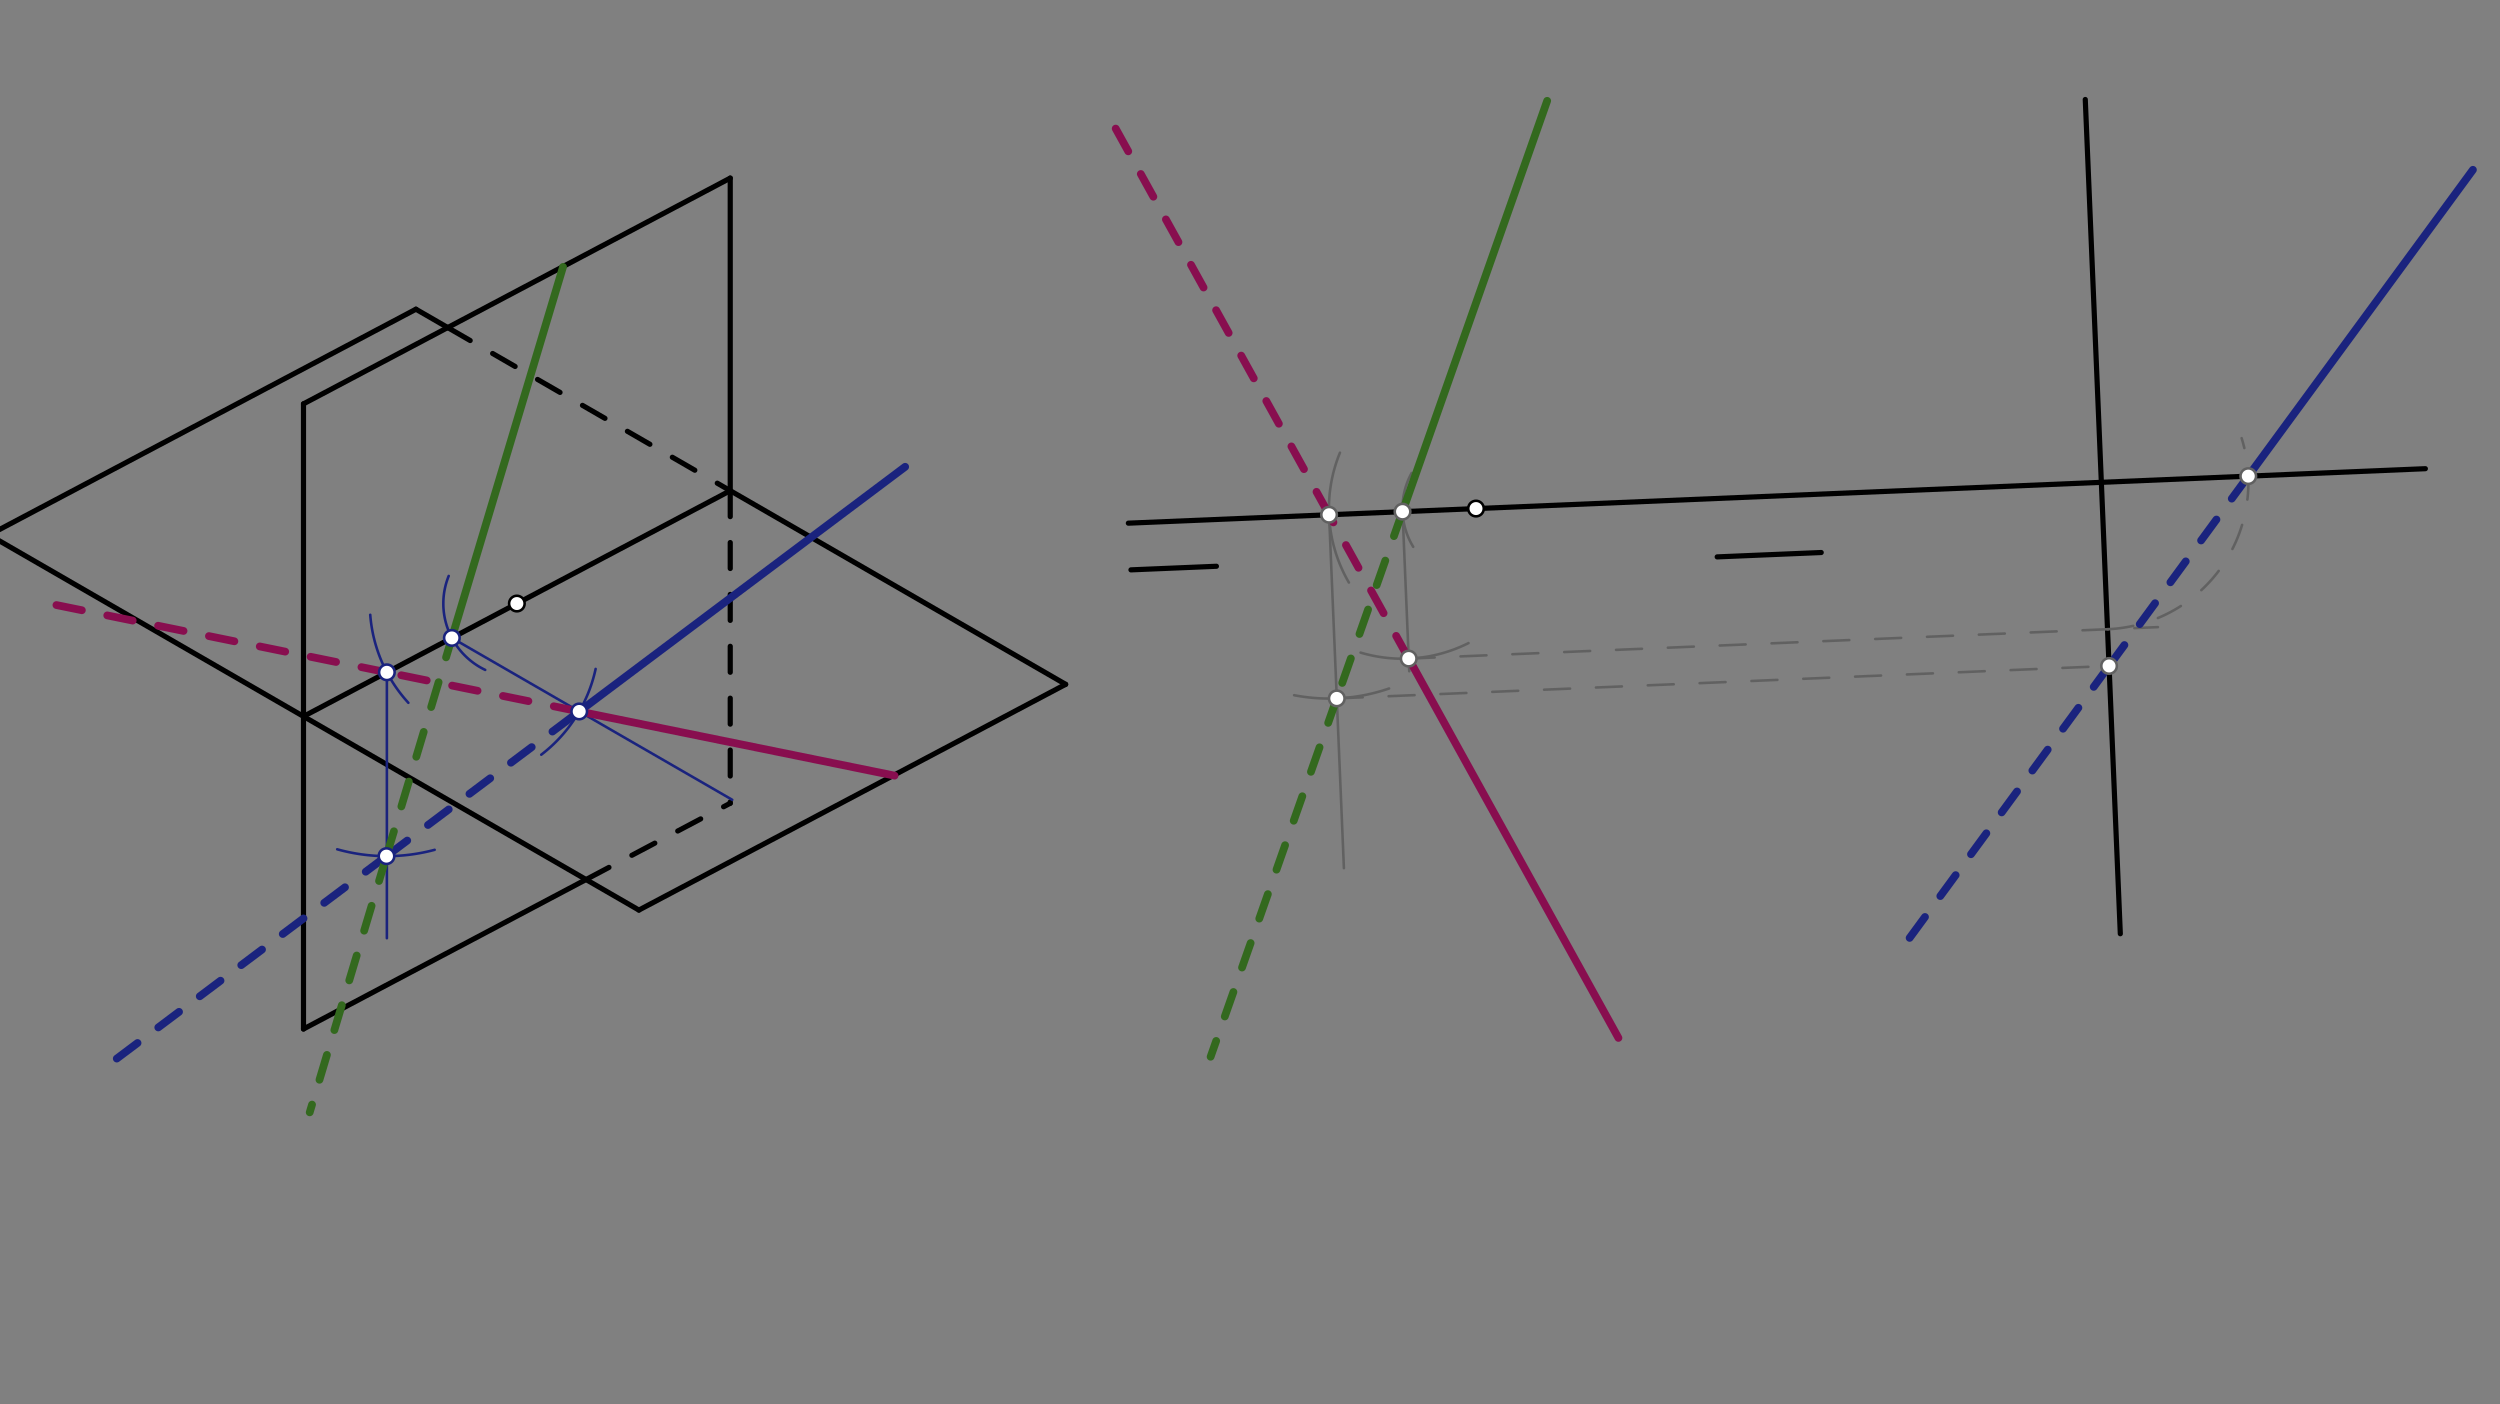<svg xmlns="http://www.w3.org/2000/svg" class="svg--816" height="100%" preserveAspectRatio="xMidYMid meet" viewBox="0 0 963.78 541.417" width="100%"><rect x="0" y="0" width="963.78" height="541.417" fill="#808080" stroke="none"/><defs><marker id="marker-arrow" markerHeight="16" markerUnits="userSpaceOnUse" markerWidth="24" orient="auto-start-reverse" refX="24" refY="4" viewBox="0 0 24 8"><path d="M 0 0 L 24 4 L 0 8 z" stroke="inherit"></path></marker></defs><g class="aux-layer--949"></g><g class="main-layer--75a"><g class="element--733"><line stroke="#000000" stroke-dasharray="none" stroke-linecap="round" stroke-width="1" x1="117" x2="117" y1="396.688" y2="155.688"></line></g><g class="element--733"><line stroke="#000000" stroke-dasharray="none" stroke-linecap="round" stroke-width="1" x1="255" x2="117" y1="82.688" y2="155.688"></line></g><g class="element--733"><line stroke="#000000" stroke-dasharray="none" stroke-linecap="round" stroke-width="1" x1="255" x2="281.515" y1="82.688" y2="68.661"></line></g><g class="element--733"><line stroke="#000000" stroke-dasharray="none" stroke-linecap="round" stroke-width="1" x1="117" x2="7.406" y1="276.188" y2="212.913"></line></g><g class="element--733"><line stroke="#000000" stroke-dasharray="none" stroke-linecap="round" stroke-width="1" x1="7.406" x2="-15.745" y1="212.913" y2="199.547"></line></g><g class="element--733"><line stroke="#000000" stroke-dasharray="none" stroke-linecap="round" stroke-width="1" x1="117" x2="246.304" y1="276.188" y2="350.841"></line></g><g class="element--733"><line stroke="#000000" stroke-dasharray="none" stroke-linecap="round" stroke-width="1" x1="246.304" x2="408.856" y1="350.841" y2="264.853"></line></g><g class="element--733"><line stroke="#000000" stroke-dasharray="none" stroke-linecap="round" stroke-width="2" x1="117" x2="117" y1="396.688" y2="155.688"></line></g><g class="element--733"><line stroke="#000000" stroke-dasharray="none" stroke-linecap="round" stroke-width="2" x1="117" x2="281.515" y1="155.688" y2="68.661"></line></g><g class="element--733"><line stroke="#000000" stroke-dasharray="none" stroke-linecap="round" stroke-width="2" x1="281.515" x2="281.515" y1="68.661" y2="189.161"></line></g><g class="element--733"><line stroke="#000000" stroke-dasharray="none" stroke-linecap="round" stroke-width="2" x1="117" x2="281.515" y1="276.188" y2="189.161"></line></g><g class="element--733"><line stroke="#000000" stroke-dasharray="none" stroke-linecap="round" stroke-width="2" x1="117" x2="225.918" y1="396.688" y2="339.071"></line></g><g class="element--733"><line stroke="#000000" stroke-dasharray="none" stroke-linecap="round" stroke-width="2" x1="-4.17" x2="246.304" y1="206.23" y2="350.841"></line></g><g class="element--733"><line stroke="#000000" stroke-dasharray="none" stroke-linecap="round" stroke-width="2" x1="-4.17" x2="160.345" y1="206.23" y2="119.204"></line></g><g class="element--733"><line stroke="#000000" stroke-dasharray="none" stroke-linecap="round" stroke-width="2" x1="160.345" x2="172.597" y1="119.204" y2="126.277"></line></g><g class="element--733"><line stroke="#000000" stroke-dasharray="none" stroke-linecap="round" stroke-width="2" x1="281.515" x2="410.819" y1="189.161" y2="263.815"></line></g><g class="element--733"><line stroke="#000000" stroke-dasharray="none" stroke-linecap="round" stroke-width="2" x1="246.304" x2="410.819" y1="350.841" y2="263.815"></line></g><g class="element--733"><line stroke="#000000" stroke-dasharray="10" stroke-linecap="round" stroke-width="2" x1="172.597" x2="281.515" y1="126.277" y2="189.161"></line></g><g class="element--733"><line stroke="#000000" stroke-dasharray="10" stroke-linecap="round" stroke-width="2" x1="281.515" x2="281.515" y1="189.161" y2="309.661"></line></g><g class="element--733"><line stroke="#000000" stroke-dasharray="10" stroke-linecap="round" stroke-width="2" x1="225.918" x2="281.515" y1="339.071" y2="309.661"></line></g><g class="element--733"><line stroke="#000000" stroke-dasharray="none" stroke-linecap="round" stroke-width="2" x1="435" x2="935" y1="201.688" y2="180.688"></line></g><g class="element--733"><line stroke="#000000" stroke-dasharray="none" stroke-linecap="round" stroke-width="2" x1="810.094" x2="803.896" y1="185.934" y2="38.356"></line></g><g class="element--733"><line stroke="#000000" stroke-dasharray="none" stroke-linecap="round" stroke-width="2" x1="810.094" x2="817.404" y1="185.934" y2="359.965"></line></g><g class="element--733"><line stroke="#000000" stroke-dasharray="none" stroke-linecap="round" stroke-width="2" x1="436" x2="468.942" y1="219.688" y2="218.304"></line></g><g class="element--733"><line stroke="#000000" stroke-dasharray="none" stroke-linecap="round" stroke-width="2" x1="662" x2="702.097" y1="214.688" y2="213.003"></line></g><g class="element--733"><path d="M 142.731 237.013 A 56.693 56.693 0 0 0 157.421 270.934" fill="none" stroke="#1A237E" stroke-dasharray="none" stroke-linecap="round" stroke-width="1"></path></g><g class="element--733"><line stroke="#1A237E" stroke-dasharray="none" stroke-linecap="round" stroke-width="1" x1="149.144" x2="149.144" y1="259.184" y2="361.688"></line></g><g class="element--733"><path d="M 130.004 327.416 A 70.866 70.866 0 0 0 167.559 327.615" fill="none" stroke="#1A237E" stroke-dasharray="none" stroke-linecap="round" stroke-width="1"></path></g><g class="element--733"><path d="M 172.983 222.037 A 28.346 28.346 0 0 0 187.045 258.255" fill="none" stroke="#1A237E" stroke-dasharray="none" stroke-linecap="round" stroke-width="1"></path></g><g class="element--733"><line stroke="#1A237E" stroke-dasharray="none" stroke-linecap="round" stroke-width="1" x1="174.201" x2="282.283" y1="245.929" y2="308.331"></line></g><g class="element--733"><path d="M 229.62 257.88 A 56.693 56.693 0 0 1 208.665 290.944" fill="none" stroke="#1A237E" stroke-dasharray="none" stroke-linecap="round" stroke-width="1"></path></g><g class="element--733"><line stroke="#1A237E" stroke-dasharray="10" stroke-linecap="round" stroke-width="3" x1="148.995" x2="223.298" y1="330.05" y2="274.276"></line></g><g class="element--733"><line stroke="#1A237E" stroke-dasharray="10" stroke-linecap="round" stroke-width="3" x1="148.995" x2="44.08" y1="330.05" y2="408.801"></line></g><g class="element--733"><line stroke="#1A237E" stroke-dasharray="none" stroke-linecap="round" stroke-width="3" x1="223.298" x2="348.946" y1="274.276" y2="179.961"></line></g><g class="element--733"><line stroke="#880E4F" stroke-dasharray="10" stroke-linecap="round" stroke-width="3" x1="223.298" x2="149.144" y1="274.276" y2="259.184"></line></g><g class="element--733"><line stroke="#880E4F" stroke-dasharray="10" stroke-linecap="round" stroke-width="3" x1="149.144" x2="14.511" y1="259.184" y2="231.783"></line></g><g class="element--733"><line stroke="#880E4F" stroke-dasharray="none" stroke-linecap="round" stroke-width="3" x1="223.298" x2="344.863" y1="274.276" y2="299.016"></line></g><g class="element--733"><line stroke="#33691E" stroke-dasharray="10" stroke-linecap="round" stroke-width="3" x1="148.995" x2="174.201" y1="330.05" y2="245.929"></line></g><g class="element--733"><line stroke="#33691E" stroke-dasharray="10" stroke-linecap="round" stroke-width="3" x1="148.995" x2="119.401" y1="330.05" y2="428.815"></line></g><g class="element--733"><line stroke="#33691E" stroke-dasharray="none" stroke-linecap="round" stroke-width="3" x1="174.201" x2="217.056" y1="245.929" y2="102.907"></line></g><g class="element--733"><path d="M 516.568 174.533 A 56.693 56.693 0 0 0 520.014 224.571" fill="none" stroke="#616161" stroke-dasharray="none" stroke-linecap="round" stroke-width="1"></path></g><g class="element--733"><line stroke="#616161" stroke-dasharray="none" stroke-linecap="round" stroke-width="1" x1="512.373" x2="518.095" y1="198.438" y2="334.684"></line></g><g class="element--733"><path d="M 498.905 268.012 A 70.866 70.866 0 0 0 535.494 265.426" fill="none" stroke="#616161" stroke-dasharray="none" stroke-linecap="round" stroke-width="1"></path></g><g class="element--733"><path d="M 544.203 182.352 A 28.346 28.346 0 0 0 544.807 210.805" fill="none" stroke="#616161" stroke-dasharray="none" stroke-linecap="round" stroke-width="1"></path></g><g class="element--733"><line stroke="#616161" stroke-dasharray="none" stroke-linecap="round" stroke-width="1" x1="540.694" x2="543.278" y1="197.248" y2="258.76"></line></g><g class="element--733"><path d="M 524.519 251.585 A 56.693 56.693 0 0 0 566.115 247.923" fill="none" stroke="#616161" stroke-dasharray="none" stroke-linecap="round" stroke-width="1"></path></g><g class="element--733"><line stroke="#880E4F" stroke-dasharray="10" stroke-linecap="round" stroke-width="3" x1="543.073" x2="512" y1="253.891" y2="197.688"></line></g><g class="element--733"><line stroke="#880E4F" stroke-dasharray="10" stroke-linecap="round" stroke-width="3" x1="512.369" x2="429.728" y1="198.355" y2="48.877"></line></g><g class="element--733"><line stroke="#880E4F" stroke-dasharray="none" stroke-linecap="round" stroke-width="3" x1="543.073" x2="623.923" y1="253.891" y2="400.129"></line></g><g class="element--733"><line stroke="#33691E" stroke-dasharray="10" stroke-linecap="round" stroke-width="3" x1="540.694" x2="515.346" y1="197.248" y2="269.241"></line></g><g class="element--733"><line stroke="#33691E" stroke-dasharray="10" stroke-linecap="round" stroke-width="3" x1="515.346" x2="466.707" y1="269.241" y2="407.387"></line></g><g class="element--733"><line stroke="#33691E" stroke-dasharray="none" stroke-linecap="round" stroke-width="3" x1="540.694" x2="596.454" y1="197.248" y2="38.877"></line></g><g class="element--733"><line stroke="#616161" stroke-dasharray="10" stroke-linecap="round" stroke-width="1" x1="543.073" x2="831.911" y1="253.891" y2="241.76"></line></g><g class="element--733"><path d="M 812.473 242.576 A 56.693 56.693 0 0 0 864.175 168.923" fill="none" stroke="#616161" stroke-dasharray="10" stroke-linecap="round" stroke-width="1"></path></g><g class="element--733"><line stroke="#616161" stroke-dasharray="10" stroke-linecap="round" stroke-width="1" x1="515.346" x2="813.068" y1="269.241" y2="256.737"></line></g><g class="element--733"><line stroke="#1A237E" stroke-dasharray="10" stroke-linecap="round" stroke-width="3" x1="813.068" x2="866.737" y1="256.737" y2="183.555"></line></g><g class="element--733"><line stroke="#1A237E" stroke-dasharray="10" stroke-linecap="round" stroke-width="3" x1="813.068" x2="731.997" y1="256.737" y2="367.285"></line></g><g class="element--733"><line stroke="#1A237E" stroke-dasharray="none" stroke-linecap="round" stroke-width="3" x1="866.737" x2="953.337" y1="183.555" y2="65.468"></line></g><g class="element--733"><circle cx="199.258" cy="232.674" r="3" stroke="#000000" stroke-width="1" fill="#ffffff"></circle>}</g><g class="element--733"><circle cx="569.016" cy="196.059" r="3" stroke="#000000" stroke-width="1" fill="#ffffff"></circle>}</g><g class="element--733"><circle cx="148.995" cy="330.05" r="3" stroke="#1A237E" stroke-width="1" fill="#ffffff"></circle>}</g><g class="element--733"><circle cx="149.144" cy="259.184" r="3" stroke="#1A237E" stroke-width="1" fill="#ffffff"></circle>}</g><g class="element--733"><circle cx="223.298" cy="274.276" r="3" stroke="#1A237E" stroke-width="1" fill="#ffffff"></circle>}</g><g class="element--733"><circle cx="174.201" cy="245.929" r="3" stroke="#1A237E" stroke-width="1" fill="#ffffff"></circle>}</g><g class="element--733"><circle cx="515.346" cy="269.241" r="3" stroke="#616161" stroke-width="1" fill="#ffffff"></circle>}</g><g class="element--733"><circle cx="543.073" cy="253.891" r="3" stroke="#616161" stroke-width="1" fill="#ffffff"></circle>}</g><g class="element--733"><circle cx="512.373" cy="198.438" r="3" stroke="#616161" stroke-width="1" fill="#ffffff"></circle>}</g><g class="element--733"><circle cx="540.694" cy="197.248" r="3" stroke="#616161" stroke-width="1" fill="#ffffff"></circle>}</g><g class="element--733"><circle cx="866.737" cy="183.555" r="3" stroke="#616161" stroke-width="1" fill="#ffffff"></circle>}</g><g class="element--733"><circle cx="813.068" cy="256.737" r="3" stroke="#616161" stroke-width="1" fill="#ffffff"></circle>}</g></g><g class="snaps-layer--ac6"></g><g class="temp-layer--52d"></g></svg>